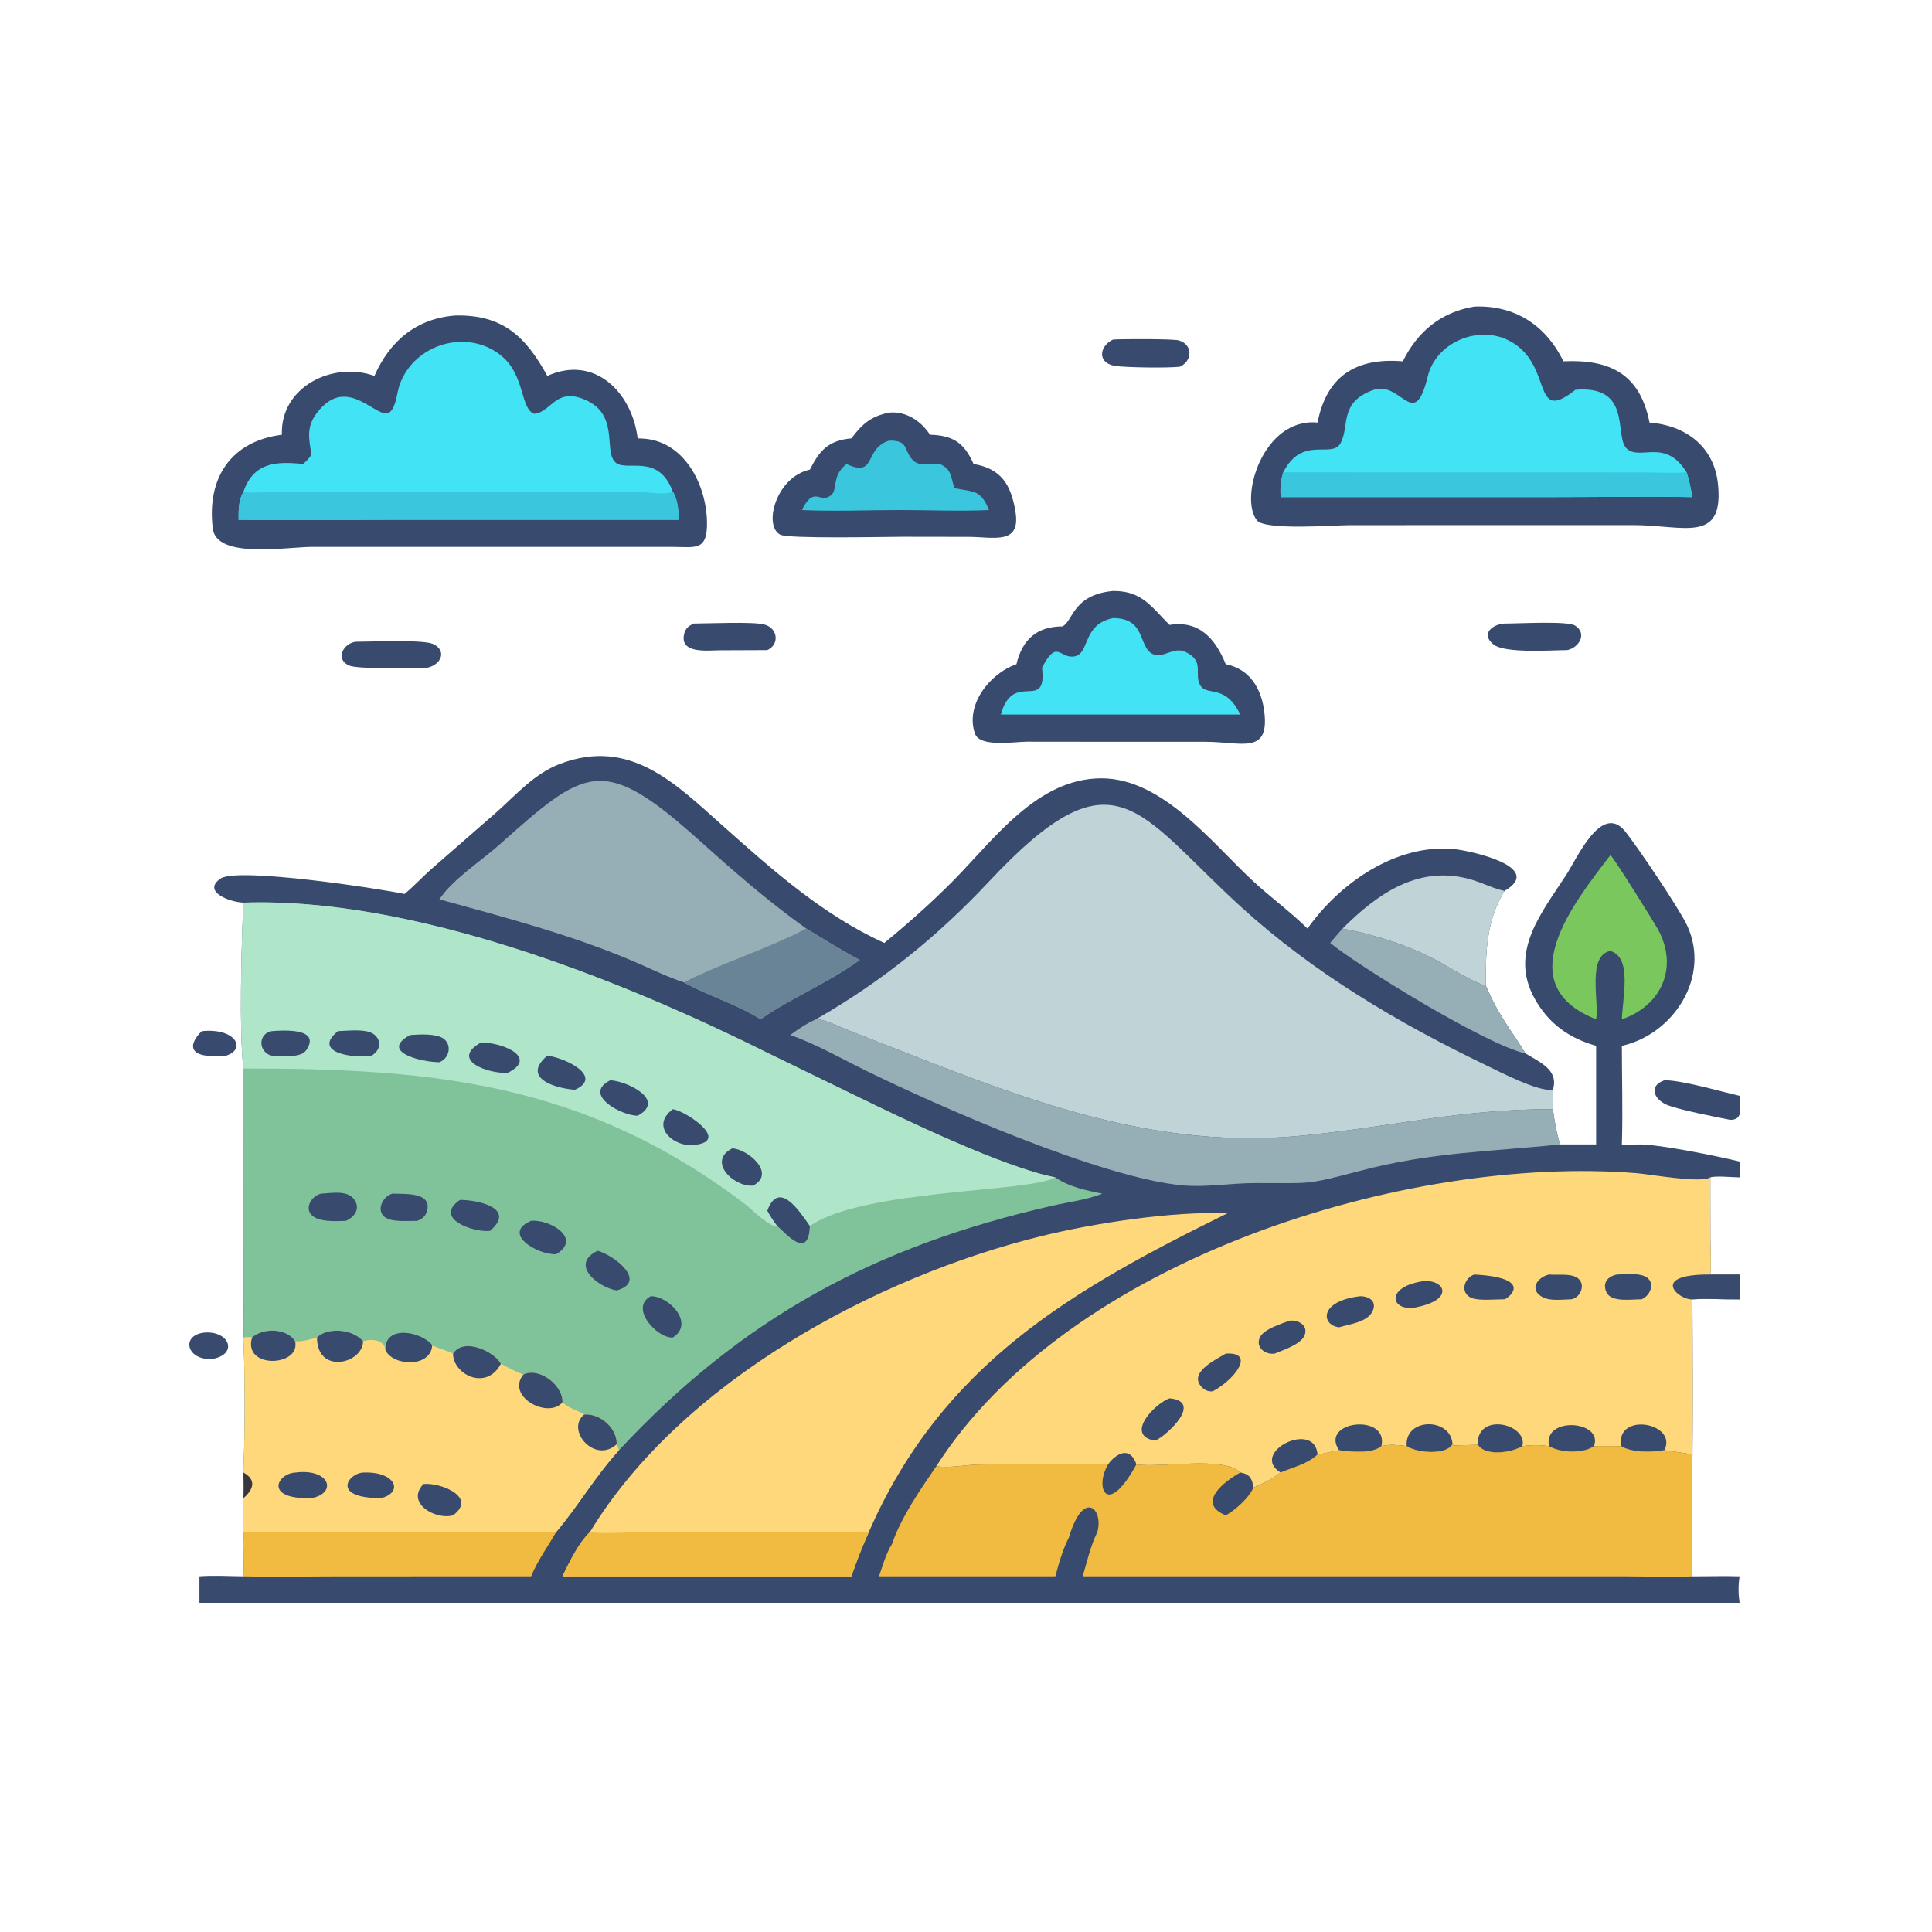 <?xml version="1.0" encoding="utf-8" ?>
<svg xmlns="http://www.w3.org/2000/svg" xmlns:xlink="http://www.w3.org/1999/xlink" width="512" height="512">
	<path fill="#384A6D" d="M107.193 236.915C109.654 234.91 111.825 232.516 114.202 230.403L131.412 215.396C136.85 210.582 141.543 205.008 148.533 202.388C167.075 195.439 179.004 207.677 191.631 218.916C204.88 230.709 218.054 242.47 234.352 249.898C240.76 244.618 246.832 239.253 252.672 233.337C263.51 222.358 274.872 206.308 291.827 206.265C307.951 206.224 320.958 223.104 331.769 233.225C336.538 237.69 341.86 241.501 346.506 246.083C355.068 233.949 370.088 223.531 385.371 225.02C389.472 225.419 409.589 229.738 398.724 236.11C393.918 243.793 393.663 252.512 393.751 261.24C397.518 269.744 399.775 271.901 404.291 279.175C408.115 281.555 413.132 283.501 411.54 288.799C411.508 290.505 411.33 292.245 411.54 293.94C411.955 297.14 412.481 300.198 413.445 303.282L422.989 303.282L422.989 277.159C415.797 275.104 410.4 271.284 406.7 264.64C399.778 252.211 408.661 241.768 415.152 231.731C417.886 227.502 424.414 212.73 430.607 220.245C433.604 223.881 445.03 240.789 447.117 245.284C453.413 258.85 443.535 274.078 429.808 277.159C429.816 285.84 430.086 294.611 429.808 303.282C430.685 303.359 431.975 303.638 432.81 303.425C436.621 302.454 456.925 306.777 461.005 307.823C461.029 309.222 461.065 310.618 461.005 312.017C459.181 312.024 454.855 311.531 453.258 312.017L453.28 328.078C453.299 331.308 453.536 334.535 453.258 337.759L461.005 337.759C461.121 339.971 461.128 342.124 461.005 344.336C456.871 344.387 452.618 344.101 448.501 344.336C448.584 359.065 448.661 373.827 448.501 388.555L448.485 408.267C448.477 411.346 448.2 414.686 448.501 417.739C452.667 417.75 456.841 417.602 461.005 417.739C460.64 420.216 460.66 422.265 461.005 424.751L52.853 424.751L52.853 417.739C56.7 417.445 60.649 417.708 64.51 417.739C64.588 415.937 64.596 414.171 64.51 412.369C64.343 407.271 64.477 402.127 64.51 397.026C64.604 394.758 64.569 392.514 64.51 390.246C64.939 379.389 64.971 365.336 64.51 354.457C64.722 351.161 64.554 347.847 64.526 344.546L64.51 283.166C63.355 273.433 63.981 249.912 64.51 239.211C60.554 239.032 53.568 236.191 58.441 232.835C62.965 229.72 101.197 235.594 107.193 236.915Z"/>
	<path fill="#80C29A" d="M64.51 239.211C109.116 237.712 163.619 259.236 202.468 278.567L226.677 290.339C239.097 296.405 266.067 309.439 279.68 312.017C283.152 314.506 288.017 315.536 292.15 316.328C287.946 317.987 283.386 318.506 279.002 319.501C231.737 330.23 196.658 349.307 164.041 384.324C157.579 391.448 153.226 399.137 147.378 406.018L64.51 406.018C64.65 408.129 64.767 410.262 64.51 412.369C64.343 407.271 64.477 402.127 64.51 397.026C64.604 394.758 64.569 392.514 64.51 390.246C64.939 379.389 64.971 365.336 64.51 354.457C64.722 351.161 64.554 347.847 64.526 344.546L64.51 283.166C63.355 273.433 63.981 249.912 64.51 239.211Z"/>
	<path fill="#AFE6CA" d="M64.51 239.211C109.116 237.712 163.619 259.236 202.468 278.567L226.677 290.339C239.097 296.405 266.067 309.439 279.68 312.017C273.009 316.022 228.563 315.106 214.623 324.909C214.32 334.372 207.856 326.41 205.98 324.909C204.167 325.478 199.032 320.3 197.522 319.153C155.013 286.86 114.691 283.12 64.51 283.166C63.355 273.433 63.981 249.912 64.51 239.211Z"/>
	<path fill="#384A6D" d="M203.345 320.844C206.431 312.461 211.987 321.156 214.623 324.909C214.32 334.372 207.856 326.41 205.98 324.909C204.997 323.588 204.11 322.304 203.345 320.844Z"/>
	<path fill="#384A6D" d="M127.481 276.26C133.704 276.337 142.541 280.389 134.554 284.303C129.48 284.626 119.085 280.978 127.481 276.26Z"/>
	<path fill="#384A6D" d="M161.723 286.281C166.081 286.452 176.687 291.544 168.983 295.676C164.75 295.688 154.2 290.056 161.723 286.281Z"/>
	<path fill="#384A6D" d="M178.305 293.94C181.55 294.366 192.914 301.84 184.976 303.282C179.266 304.727 171.824 298.749 178.305 293.94Z"/>
	<path fill="#384A6D" d="M145.041 279.756C150.101 280.387 159.942 285.404 152.359 288.799C147.264 288.446 138.006 285.739 145.041 279.756Z"/>
	<path fill="#384A6D" d="M108.722 274.286C111.109 274.134 114.198 273.942 116.477 274.71C119.911 275.867 119.548 280.292 116.434 281.496C111.495 281.473 100.47 278.676 108.722 274.286Z"/>
	<path fill="#384A6D" d="M89.585 273.251C92.002 273.159 94.665 272.859 97.051 273.28C100.876 273.956 101.756 277.86 98.461 279.756C93.111 280.602 82.679 278.75 89.585 273.251Z"/>
	<path fill="#384A6D" d="M72.083 273.251C74.834 273.044 85.1 272.325 81.235 278.193C80.492 279.32 79.452 279.501 78.214 279.756C76.445 279.792 72.627 280.298 71.108 279.426C68.258 277.789 68.844 273.749 72.083 273.251Z"/>
	<path fill="#384A6D" d="M194.062 304.33C198.222 304.528 205.784 311.012 199.539 314.212C194.225 314.536 187.4 307.663 194.062 304.33Z"/>
	<path fill="#FED87B" d="M84.007 354.457C86.618 351.758 93.335 352.075 96.211 355.437C98.225 354.796 101.848 354.876 102.155 357.764C104.021 362.016 114.11 362.589 114.546 356.498C116.324 357.481 118.316 357.805 120.067 358.726C122.765 354.39 130.796 358.001 132.746 361.415C134.696 362.469 136.607 363.494 138.684 364.283C142.792 362.196 149.231 367.071 149.049 371.627C150.772 373.259 152.88 373.64 154.804 374.871C159.018 374.549 163.476 378.363 163.436 382.719L164.041 384.324C157.579 391.448 153.226 399.137 147.378 406.018L64.51 406.018C64.65 408.129 64.767 410.262 64.51 412.369C64.343 407.271 64.477 402.127 64.51 397.026C64.604 394.758 64.569 392.514 64.51 390.246C64.939 379.389 64.971 365.336 64.51 354.457C65.306 354.377 66.034 354.21 66.806 354.457C69.74 351.806 76.002 351.978 78.214 355.437C80.057 355.666 82.209 354.893 84.007 354.457Z"/>
	<path fill="#384A6D" d="M84.007 354.457C86.618 351.758 93.335 352.075 96.211 355.437C96.224 361.353 84.024 364.416 84.007 354.457Z"/>
	<path fill="#384A6D" d="M138.684 364.283C142.792 362.196 149.231 367.071 149.049 371.627C145.33 376.135 133.991 370.142 138.684 364.283Z"/>
	<path fill="#384A6D" d="M66.806 354.457C69.74 351.806 76.002 351.978 78.214 355.437C79.718 362.256 64.23 362.84 66.806 354.457Z"/>
	<path fill="#384A6D" d="M120.067 358.726C122.765 354.39 130.796 358.001 132.746 361.415C128.847 368.781 120.023 364.18 120.067 358.726Z"/>
	<path fill="#384A6D" d="M154.804 374.871C159.018 374.549 163.476 378.363 163.436 382.719C157.72 388.08 149.765 378.981 154.804 374.871Z"/>
	<path fill="#39353E" d="M64.51 390.246C67.961 392.147 67.267 394.627 64.51 397.026C64.604 394.758 64.569 392.514 64.51 390.246Z"/>
	<path fill="#384A6D" d="M78.214 390.246C87.479 389.048 89.462 395.742 82.529 397.026C69.842 397.39 73.412 390.537 78.214 390.246Z"/>
	<path fill="#384A6D" d="M112.235 393.281C116.628 392.8 126.644 396.723 120.067 401.567C115.531 402.913 107.356 398.33 112.235 393.281Z"/>
	<path fill="#384A6D" d="M96.211 390.246C104.736 389.853 107.139 395.404 101.023 397.026C87.639 397.04 92.206 390.476 96.211 390.246Z"/>
	<path fill="#384A6D" d="M102.155 357.764C101.872 350.991 111.673 352.828 114.546 356.498C114.11 362.589 104.021 362.016 102.155 357.764Z"/>
	<path fill="#384A6D" d="M85.055 316.328C87.91 316.22 92.479 315.189 94.17 318.332C95.394 320.608 93.754 322.624 91.684 323.533C89.306 323.62 85.912 323.805 83.724 322.785C80.214 321.149 82.051 317.131 85.055 316.328Z"/>
	<path fill="#384A6D" d="M140.754 323.533C145.562 323.05 154.431 328.17 147.378 332.38C142.493 332.585 132.759 326.921 140.754 323.533Z"/>
	<path fill="#384A6D" d="M158.403 331.465C162.559 332.599 171.845 339.545 163.436 341.982C158.374 341.146 150.867 335.008 158.403 331.465Z"/>
	<path fill="#384A6D" d="M121.903 317.993C126.721 317.992 136.897 320.192 129.859 326.187C125.49 326.694 114.685 322.885 121.903 317.993Z"/>
	<path fill="#384A6D" d="M103.967 316.328C107.014 316.489 115.02 315.748 113.02 321.317C112.588 322.52 111.732 323.04 110.615 323.533C108.399 323.533 104.848 323.819 102.816 323.004C99.332 321.606 101.048 317.229 103.967 316.328Z"/>
	<path fill="#384A6D" d="M172.456 343.511C177.354 343.456 184.19 350.756 178.305 354.457C174.195 354.744 166.672 346.603 172.456 343.511Z"/>
	<path fill="#FED87B" d="M248.138 388.555C283.301 333.61 372.467 305.978 433.769 310.907C437.136 311.178 450.789 313.635 453.258 312.017L453.28 328.078C453.299 331.308 453.536 334.535 453.258 337.759L461.005 337.759C461.121 339.971 461.128 342.124 461.005 344.336C456.871 344.387 452.618 344.101 448.501 344.336C448.584 359.065 448.661 373.827 448.501 388.555C448.368 387.545 448.467 386.487 448.501 385.471C446.026 384.967 443.575 384.702 441.088 384.324C437.841 384.886 432.356 385.04 429.572 383.22C427.19 383.194 424.809 383.207 422.427 383.22C419.718 385.342 413.138 384.996 410.5 383.22C408.04 382.893 405.924 382.912 403.457 383.22C400.84 384.945 393.471 386.14 391.579 382.719L391.462 382.891C391.286 382.945 386.231 382.996 385.246 383.076L384.937 382.719C383.135 385.842 375.158 384.961 372.779 383.22C370.353 382.965 368.542 382.673 366.105 383.22C363.724 385.348 358 384.747 354.865 384.324C352.951 384.632 351.065 385.197 349.166 385.471C346.375 388.078 342.778 388.78 339.374 390.246C337.322 391.83 334.559 393.3 332.13 394.244C331.83 391.857 331.202 390.673 328.683 390.246C324.457 385.798 307.991 389.042 301.149 388.095C299.517 383.225 295.89 385.06 293.665 388.095L259.749 388.103C256.058 388.136 251.749 389.143 248.138 388.555Z"/>
	<path fill="#384A6D" d="M453.258 337.759L461.005 337.759C461.121 339.971 461.128 342.124 461.005 344.336C456.871 344.387 452.618 344.101 448.501 344.336C445.046 344.663 436.722 337.661 453.258 337.759Z"/>
	<path fill="#384A6D" d="M354.865 384.324C349.615 376.549 368.039 374.411 366.105 383.22C363.724 385.348 358 384.747 354.865 384.324Z"/>
	<path fill="#384A6D" d="M339.374 390.246C330.953 384.994 348.43 376.144 349.166 385.471C346.375 388.078 342.778 388.78 339.374 390.246Z"/>
	<path fill="#384A6D" d="M410.5 383.22C408.918 375.234 424.96 376.442 422.427 383.22C419.718 385.342 413.138 384.996 410.5 383.22Z"/>
	<path fill="#384A6D" d="M429.572 383.22C428.237 374.017 444.681 377.085 441.088 384.324C437.841 384.886 432.356 385.04 429.572 383.22Z"/>
	<path fill="#384A6D" d="M391.579 382.719C391.563 374.101 404.879 377.406 403.457 383.22C400.84 384.945 393.471 386.14 391.579 382.719Z"/>
	<path fill="#384A6D" d="M372.779 383.22C372.206 375.652 384.506 375.55 384.937 382.719C383.135 385.842 375.158 384.961 372.779 383.22Z"/>
	<path fill="#384A6D" d="M309.932 370.572C318.835 371.367 309.555 380.191 306.136 381.821C297.887 380.379 306.022 371.974 309.932 370.572Z"/>
	<path fill="#384A6D" d="M360.469 343.511C363.001 343.529 365.023 344.995 363.675 347.613C362.225 350.427 357.617 350.917 354.865 351.751C350.2 351.237 349.345 344.812 360.469 343.511Z"/>
	<path fill="#384A6D" d="M341.659 350.019C343.91 349.639 346.813 351.207 345.723 353.892C344.751 356.288 340.048 357.77 337.782 358.726C335.407 359.063 332.713 357.191 333.837 354.515C334.784 352.26 339.54 350.844 341.659 350.019Z"/>
	<path fill="#384A6D" d="M324.834 358.726C332.703 358.177 327.509 365.425 321.419 368.698C320.011 368.911 318.781 368.154 317.995 367.011C315.513 363.401 322.568 360.1 324.834 358.726Z"/>
	<path fill="#384A6D" d="M390.7 337.759C405.659 338.564 400.745 343.358 398.724 344.336C396.393 344.301 391.968 344.787 389.982 343.973C386.827 342.681 387.943 338.699 390.7 337.759Z"/>
	<path fill="#384A6D" d="M428.531 337.759C430.644 337.717 433.206 337.43 435.238 337.985C438.846 338.972 437.87 343.118 435.034 344.336C432.655 344.274 427.032 345.266 425.741 342.495C424.54 339.918 426.174 338.199 428.531 337.759Z"/>
	<path fill="#384A6D" d="M410.5 337.759C412.652 337.954 416.029 337.439 417.883 338.558C420.396 340.074 419.019 343.909 416.353 344.336C414.145 344.365 410.982 344.828 408.988 343.851C405.06 341.928 407.318 338.506 410.5 337.759Z"/>
	<path fill="#384A6D" d="M376.797 339.578C382.735 338.736 386.024 344.509 374.807 346.54C368.657 347.425 367.076 341.199 376.797 339.578Z"/>
	<path fill="#C0D4D7" d="M216.255 270.122C233.714 260.102 248.446 248.186 262.145 233.566C295.539 197.924 301.206 215.092 328.86 240.314C347.976 257.749 370.482 271.08 393.715 282.248C397.663 284.146 407.745 289.418 411.54 288.799C411.508 290.505 411.33 292.245 411.54 293.94C386.398 293.884 368.416 298.774 344.169 301.036C301.192 305.045 264.032 288.179 225.188 273.191C223.202 272.425 218.155 269.92 216.255 270.122Z"/>
	<path fill="#F0BB40" d="M384.937 382.719L385.246 383.076C386.231 382.996 391.286 382.945 391.462 382.891L391.579 382.719C393.471 386.14 400.84 384.945 403.457 383.22C405.924 382.912 408.04 382.893 410.5 383.22C413.138 384.996 419.718 385.342 422.427 383.22C424.809 383.207 427.19 383.194 429.572 383.22C432.356 385.04 437.841 384.886 441.088 384.324C443.575 384.702 446.026 384.967 448.501 385.471C448.467 386.487 448.368 387.545 448.501 388.555L448.485 408.267C448.477 411.346 448.2 414.686 448.501 417.739C442.763 418.034 436.841 417.746 431.087 417.744L286.919 417.739C288.088 413.834 288.993 409.688 290.803 406.018C292.535 399.806 287.065 394.543 283.294 407.398C281.621 410.683 280.635 414.193 279.68 417.739L232.946 417.739C233.895 414.995 234.818 411.65 236.377 409.202C238.84 402.022 243.871 394.79 248.138 388.555C251.749 389.143 256.058 388.136 259.749 388.103L293.665 388.095C295.89 385.06 299.517 383.225 301.149 388.095C307.991 389.042 324.457 385.798 328.683 390.246C331.202 390.673 331.83 391.857 332.13 394.244C334.559 393.3 337.322 391.83 339.374 390.246C342.778 388.78 346.375 388.078 349.166 385.471C351.065 385.197 352.951 384.632 354.865 384.324C358 384.747 363.724 385.348 366.105 383.22C368.542 382.673 370.353 382.965 372.779 383.22C375.158 384.961 383.135 385.842 384.937 382.719Z"/>
	<path fill="#384A6D" d="M328.683 390.246C331.202 390.673 331.83 391.857 332.13 394.244C331.178 396.778 327.195 400.363 324.834 401.567C316.981 398.389 324.359 392.603 328.683 390.246Z"/>
	<path fill="#384A6D" d="M293.665 388.095C295.89 385.06 299.517 383.225 301.149 388.095C293.271 402.538 289.992 394.087 293.665 388.095Z"/>
	<path fill="#96AFB7" d="M216.255 270.122C218.155 269.92 223.202 272.425 225.188 273.191C264.032 288.179 301.192 305.045 344.169 301.036C368.416 298.774 386.398 293.884 411.54 293.94C411.955 297.14 412.481 300.198 413.445 303.282C394.679 305.256 379.577 305.244 360.342 310.308C345.58 314.194 347.748 313.477 332.498 313.526C326.243 313.546 319.555 314.704 313.373 314.138C291.703 312.152 248.396 293.029 229.41 283.699C222.862 280.481 216.31 276.702 209.428 274.286C211.57 272.693 213.801 271.194 216.255 270.122Z"/>
	<path fill="#F0BB40" d="M64.51 406.018L147.378 406.018C145.179 409.847 142.413 413.657 140.754 417.739L89.932 417.747C81.474 417.748 72.96 417.958 64.51 417.739C64.588 415.937 64.596 414.171 64.51 412.369C64.767 410.262 64.65 408.129 64.51 406.018Z"/>
	<path fill="#C0D4D7" d="M355.787 246.083C365.23 236.64 376.364 228.901 390.347 233.24C393.17 234.116 395.821 235.485 398.724 236.11C393.918 243.793 393.663 252.512 393.751 261.24C390.021 260.172 384.107 256.284 380.445 254.37C372.769 250.358 364.282 247.674 355.787 246.083Z"/>
	<path fill="#96AFB7" d="M355.787 246.083C364.282 247.674 372.769 250.358 380.445 254.37C384.107 256.284 390.021 260.172 393.751 261.24C397.518 269.744 399.775 271.901 404.291 279.175C394.052 277.019 360.029 256.064 352.519 249.898C353.575 248.592 354.659 247.328 355.787 246.083Z"/>
	<path fill="#FED87B" d="M156.33 406.018C180.516 366.119 232.281 338.296 276.033 327.565C290.201 324.09 310.831 320.943 325.289 321.535C284.304 341.712 249.706 361.429 230.247 406.018C228.52 409.855 226.979 413.753 225.633 417.739L149.049 417.739C150.953 413.865 153.234 409.033 156.33 406.018Z"/>
	<path fill="#F0BB40" d="M156.33 406.018C160.025 406.604 166.943 405.994 171.016 405.997L223.414 405.973C225.654 405.947 228.028 405.747 230.247 406.018C228.52 409.855 226.979 413.753 225.633 417.739L149.049 417.739C150.953 413.865 153.234 409.033 156.33 406.018Z"/>
	<path fill="#96AFB7" d="M116.434 238.333L116.656 238.013C120.298 232.792 127.438 228.211 132.262 223.921C155.084 203.626 159.596 199.685 184.853 222.304C194.244 230.716 203.387 238.758 213.672 246.083C218.411 248.906 222.953 251.843 227.854 254.399C219.103 260.739 209.655 264.434 201.55 270.122C195.148 266.083 187.788 263.983 181.216 260.333C176.762 258.885 172.445 256.712 168.138 254.869C151.497 247.747 133.84 243.131 116.434 238.333Z"/>
	<path fill="#698397" d="M213.672 246.083C218.411 248.906 222.953 251.843 227.854 254.399C219.103 260.739 209.655 264.434 201.55 270.122C195.148 266.083 187.788 263.983 181.216 260.333C191.577 255.089 202.924 251.687 213.672 246.083Z"/>
	<path fill="#7AC75D" d="M426.778 226.614C427.641 227.235 437.998 243.872 439.233 246.042C444.927 256.052 440.5 266.482 429.808 270.122C430.012 264.189 432.575 253.743 426.778 252.014C420.642 253.122 423.701 265.264 423.053 269.71L422.989 270.122C399.68 260.967 417.111 239.208 426.778 226.614Z"/>
	<path fill="#384A6D" d="M120.773 83.613C133.115 83.387 139.256 89.06 145.041 99.627C157.646 93.914 167.551 104.131 168.983 116.176L170.003 116.216C181.17 116.627 187.104 128.166 187.356 138.117C187.56 146.173 184.332 144.936 178.212 144.933L123.375 144.93L82.798 144.929C75.887 144.937 57.384 148.226 56.389 140.052C54.765 126.71 61.157 116.938 74.701 115.212C74.258 102.438 88.345 95.673 99.225 99.627C103.258 90.416 110.337 84.368 120.773 83.613Z"/>
	<path fill="#42E3F4" d="M82.529 120.559C81.904 116.302 81.084 113.263 83.95 109.468C92.207 98.537 100.3 112.094 103.417 109.121C105.031 107.581 105.16 104.098 105.876 102.047C109.751 90.956 124.215 86.853 133.127 94.512C139.118 99.66 137.922 108.34 141.541 109.654C145.906 109.339 147.098 103.118 154.049 105.544C164.606 109.229 159.724 119.514 163.105 122.545C166.056 125.19 174.447 119.88 178.305 130.313C179.68 132.382 179.752 135.37 179.974 137.755L102.005 137.755C89.084 137.755 76.141 137.922 63.222 137.755C63.212 135.164 63.178 132.637 64.51 130.313C67.214 122.531 73.119 122.218 80.33 122.967C81.178 122.21 81.874 121.491 82.529 120.559Z"/>
	<path fill="#3AC6DC" d="M64.51 130.313C66.805 130.79 69.753 130.373 72.141 130.343L168.681 130.32C170.968 130.334 176.417 131.286 178.305 130.313C179.68 132.382 179.752 135.37 179.974 137.755L102.005 137.755C89.084 137.755 76.141 137.922 63.222 137.755C63.212 135.164 63.178 132.637 64.51 130.313Z"/>
	<path fill="#384A6D" d="M390.7 81.251C401.308 80.835 409.61 86.067 414.316 95.753C426.649 95.189 434.611 99.091 437.139 111.987C446.691 112.72 454.308 118.307 455.298 128.406C456.845 144.197 446.129 139.157 432.792 139.149L397.375 139.158L357.686 139.164C353.84 139.171 335.28 140.62 333.101 137.896C328.329 131.928 334.752 110.617 349.166 111.987C351.566 99.638 359.385 94.736 371.767 95.753C375.655 87.893 381.827 82.738 390.7 81.251Z"/>
	<path fill="#42E3F4" d="M340.069 125.177C345.128 115.227 352.998 121.689 355.272 117.431C357.721 112.846 354.815 106.688 363.826 103.388C371.416 100.608 374.719 114.719 378.373 99.743C380.539 90.867 391.349 86.233 399.438 90.043C412.133 96.023 405.423 112.888 417.494 103.3C432.608 101.975 427.753 115.54 431.018 118.8C434.518 122.294 441.31 115.908 446.959 125.177C447.709 127.297 448.077 129.54 448.501 131.742C436.396 131.522 424.245 131.737 412.136 131.737L339.374 131.742C339.244 129.344 339.37 127.481 340.069 125.177Z"/>
	<path fill="#3AC6DC" d="M340.069 125.177L436.016 125.196C439.631 125.206 443.361 125.469 446.959 125.177C447.709 127.297 448.077 129.54 448.501 131.742C436.396 131.522 424.245 131.737 412.136 131.737L339.374 131.742C339.244 129.344 339.37 127.481 340.069 125.177Z"/>
	<path fill="#384A6D" d="M294.945 156.617L295.31 156.616C302.706 156.655 305.271 160.958 309.932 165.61C317.765 164.348 322.049 169.177 324.834 176.02C331.31 177.295 334.421 182.665 335.101 189.029C336.274 199.993 328.945 196.628 319.695 196.586L298.375 196.587L272.09 196.558C269.117 196.546 259.706 198.13 258.397 194.477C255.696 186.943 262.166 178.519 269.37 176.02C270.905 169.507 274.772 166.004 281.59 166.001C284.403 164.525 284.341 157.608 294.945 156.617Z"/>
	<path fill="#42E3F4" d="M294.945 163.804C303.838 163.769 301.534 171.492 305.572 173.374C308.169 174.583 311.034 171.304 314.093 172.742C319.328 175.203 316.427 178.384 317.981 181.417C319.703 184.776 324.638 180.923 328.683 189.365L298.375 189.365L265.23 189.365C268.49 177.413 277.529 188.948 276.15 176.973C280.197 169.099 280.816 174.73 284.803 173.941C288.858 173.138 286.793 165.467 294.945 163.804Z"/>
	<path fill="#384A6D" d="M235.619 109.349C240.093 108.914 244.088 111.553 246.463 115.212C252.502 115.383 255.493 117.275 258.01 122.967C265.289 124.187 267.939 128.407 269.11 135.624C270.553 144.521 263.319 142.276 256.559 142.269L239.375 142.244C234.355 142.249 208.995 142.83 206.781 141.695C202.198 139.343 205.666 126.378 214.623 124.463C217.206 119.375 219.483 116.732 225.633 116.176C228.477 112.368 230.837 110.308 235.619 109.349Z"/>
	<path fill="#3AC6DC" d="M235.619 116.771C240.999 116.651 239.283 119.283 242.029 122.057C243.622 123.668 246.681 122.809 248.76 122.945L249.061 122.967L249.355 123.103C252.25 124.47 251.995 126.67 252.947 129.368C258.066 130.455 259.813 129.617 262.108 135.167C254.321 135.511 246.367 135.177 238.562 135.167C229.921 135.163 221.121 135.561 212.497 135.167C215.79 128.54 217.236 133.569 220.172 131.299C222.136 129.781 220.266 126.098 224.344 122.967C232.341 126.723 228.86 118.864 235.619 116.771Z"/>
	<path fill="#384A6D" d="M94.287 170.068C97.813 170.088 112.056 169.453 114.71 170.641C118.618 172.39 116.872 176.286 113.123 176.973C109.699 177.144 94.797 177.347 92.568 176.393C88.736 174.752 90.932 170.485 94.287 170.068Z"/>
	<path fill="#384A6D" d="M398.724 165.246C402.222 165.269 415.387 164.501 417.398 165.774C420.769 167.908 418.393 171.69 415.312 172.289C411.17 172.301 398.837 173.219 395.803 170.795C392.273 167.976 395.56 165.418 398.724 165.246Z"/>
	<path fill="#384A6D" d="M183.783 165.246C187.89 165.235 199.42 164.698 202.521 165.492C206.145 166.421 206.665 170.78 203.345 172.289L190.739 172.336C187.566 172.351 179.666 173.41 181.417 167.621C181.799 166.36 182.675 165.829 183.783 165.246Z"/>
	<path fill="#384A6D" d="M294.945 89.999C296.741 89.805 310.963 89.791 312.386 90.21C316.224 91.342 316.003 95.698 312.682 97.185C309.891 97.546 298.15 97.425 295.417 96.957C290.763 96.16 291.273 91.776 294.945 89.999Z"/>
	<path fill="#384A6D" d="M441.088 286.281C445.566 286.215 456.076 289.272 461.005 290.398C460.932 293.119 462.303 296.712 458.591 296.781C455.097 296.094 444.475 294.014 441.659 292.758C438.203 291.216 436.899 287.718 441.088 286.281Z"/>
	<path fill="#384A6D" d="M53.577 273.251C62.509 272.394 65.34 278.038 59.943 279.756C45.436 281.029 53.188 273.334 53.577 273.251Z"/>
	<path fill="#384A6D" d="M54.543 353.119C60.979 352.893 63.019 358.956 56.259 360.146C49.251 360.59 47.79 353.55 54.543 353.119Z"/>
</svg>
